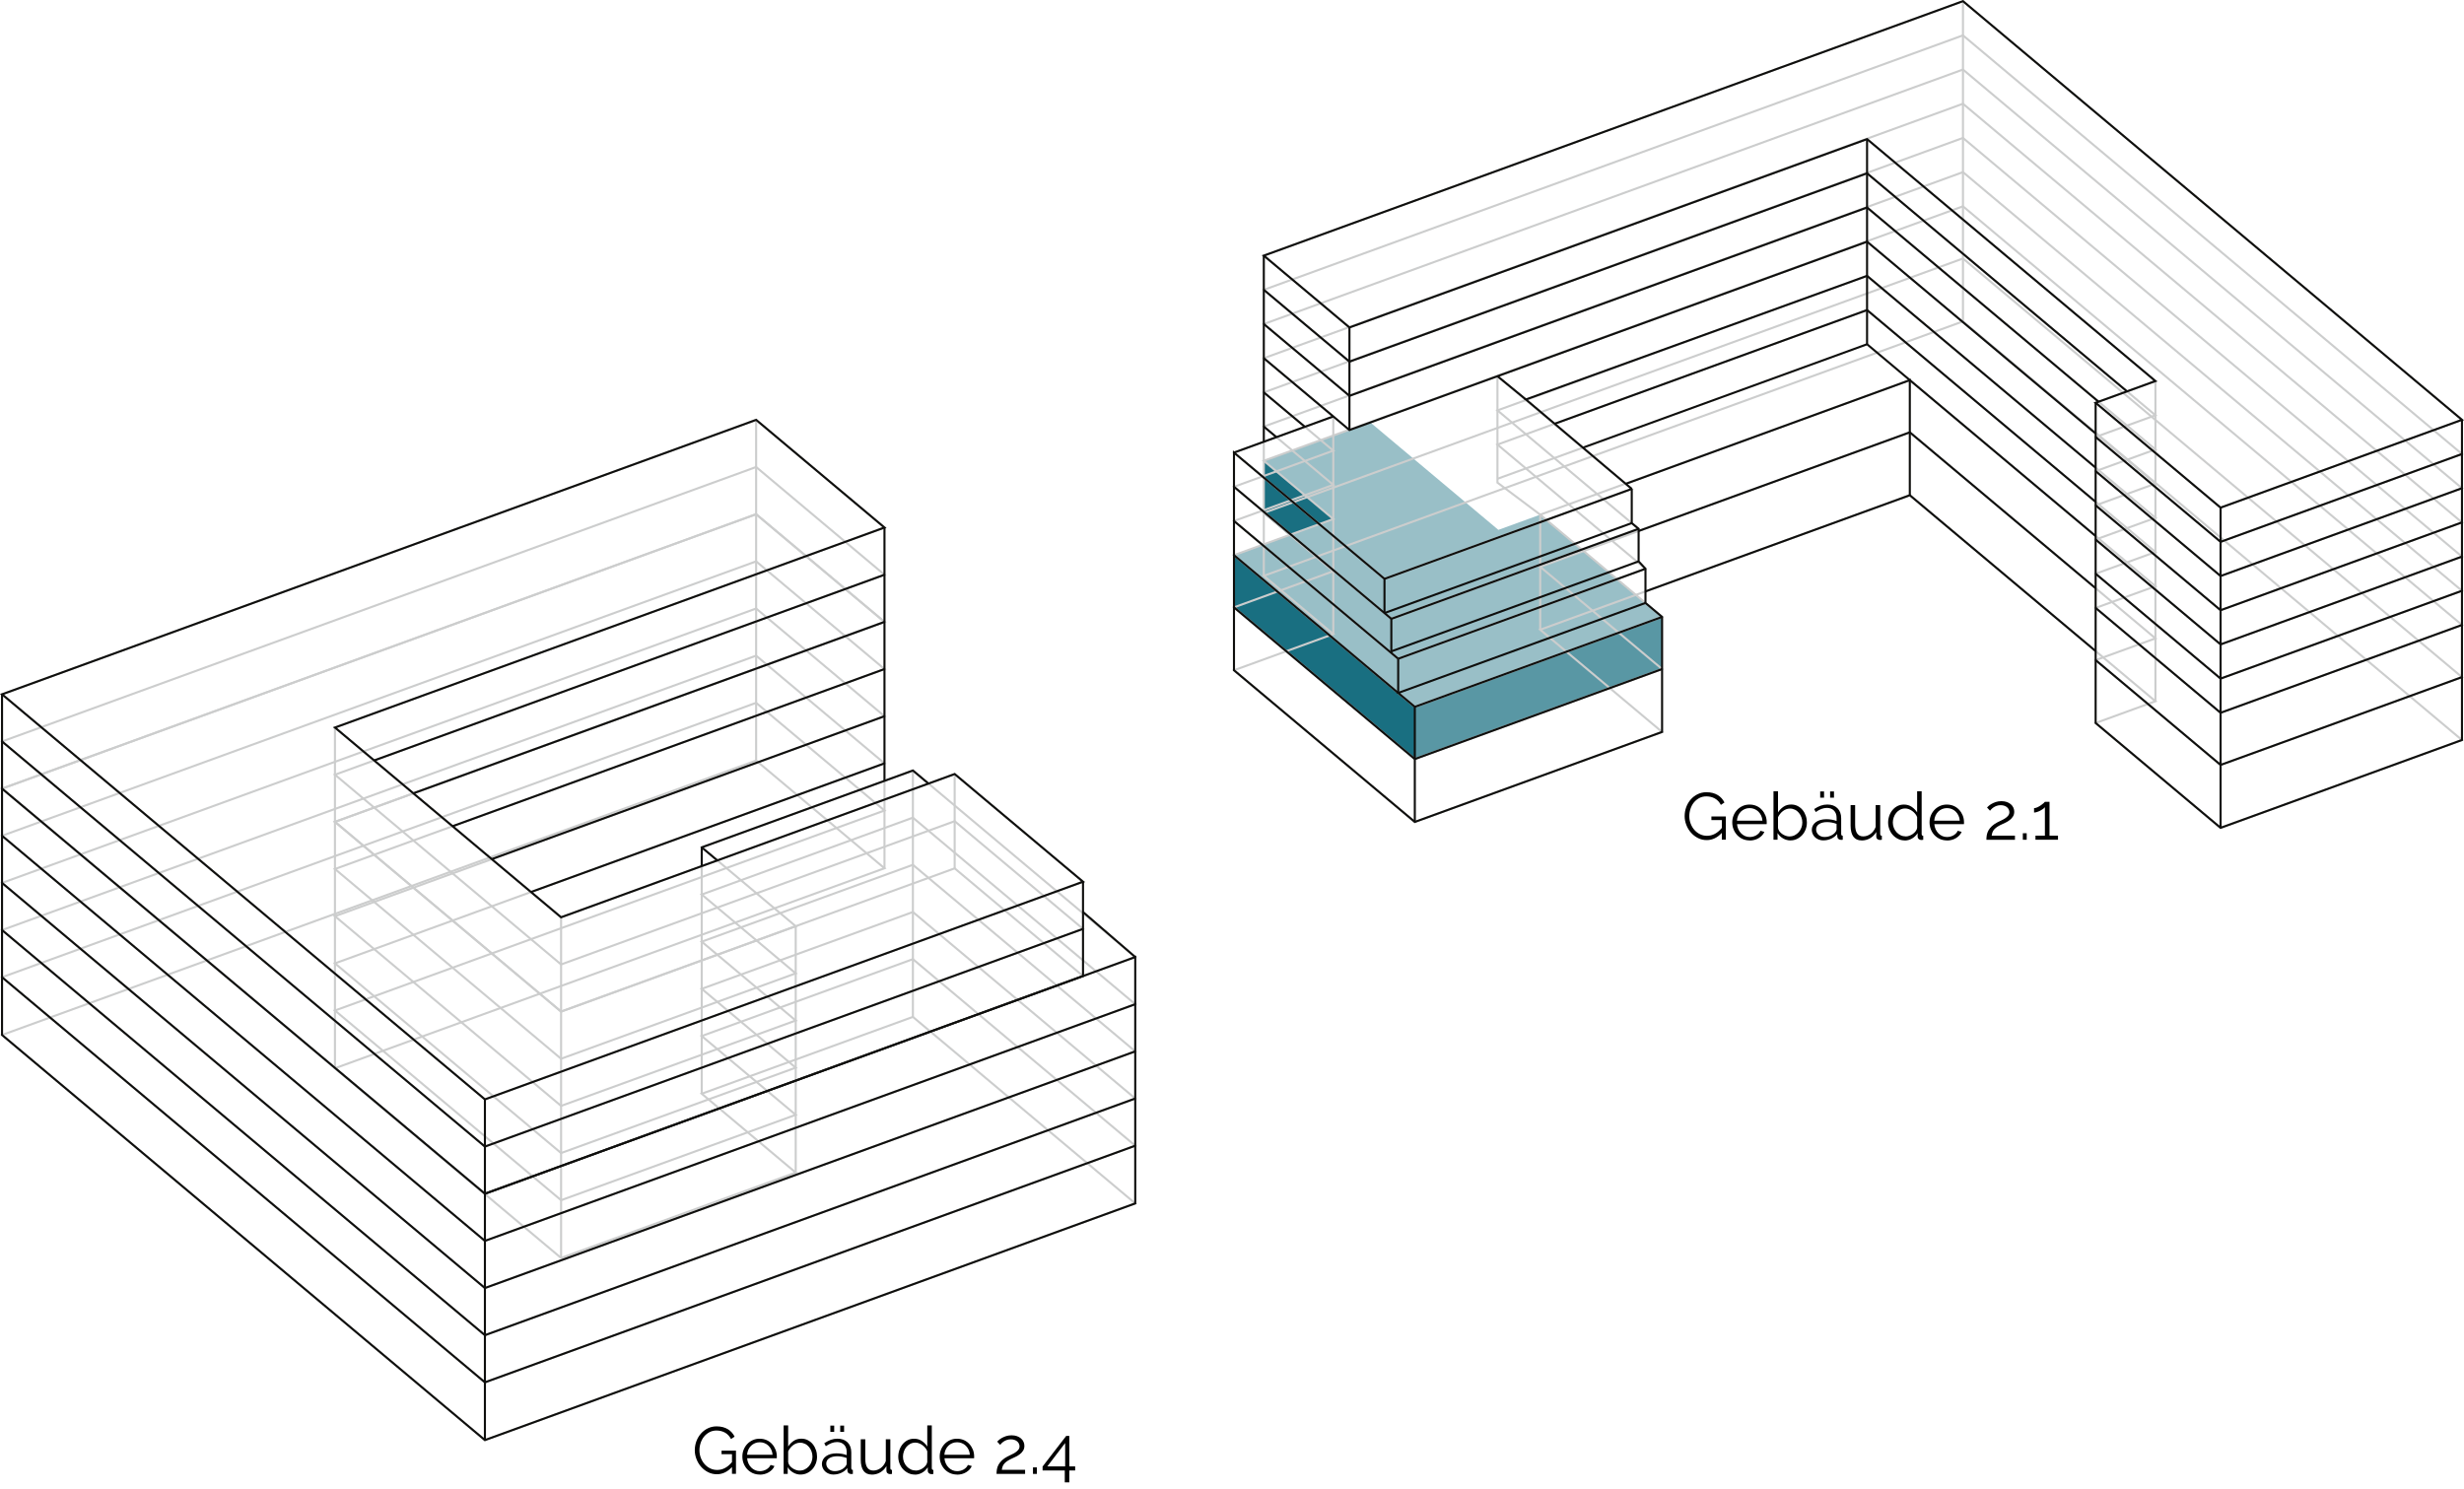<?xml version="1.0" encoding="UTF-8"?>
<svg xmlns="http://www.w3.org/2000/svg" viewBox="0 0 592.99 358.36">
  <defs>
    <style>
      .cls-1, .cls-2 {
        stroke: #0f0f0d;
      }

      .cls-1, .cls-2, .cls-3, .cls-4 {
        fill: none;
        stroke-miterlimit: 10;
        stroke-width: .5px;
      }

      .cls-5 {
        fill: #196f81;
      }

      .cls-5, .cls-6, .cls-2, .cls-7, .cls-3 {
        fill-rule: evenodd;
      }

      .cls-6 {
        fill: #5997a4;
      }

      .cls-7 {
        fill: #99bfc7;
      }

      .cls-3, .cls-4 {
        stroke: #cccdcd;
      }
    </style>
  </defs>
  <g id="_x32_4-grundriss-eg-og04-GRAU">
    <polygon class="cls-3" points="116.7 346.63 116.7 346.63 273.21 289.66 219.7 244.77 168.88 263.26 191.5 282.24 135.03 302.79 80.61 257.13 212.86 208.99 181.97 183.07 .49 249.12 116.7 346.63"></polygon>
    <polygon class="cls-3" points="116.7 332.73 116.7 332.73 273.21 275.77 219.7 230.87 168.88 249.37 191.5 268.34 135.03 288.89 80.61 243.23 212.86 195.09 181.97 169.17 .49 235.22 116.7 332.73"></polygon>
    <polygon class="cls-3" points="116.7 321.38 116.7 321.38 273.21 264.41 219.7 219.52 168.88 238.01 191.5 256.99 135.03 277.54 80.61 231.88 212.86 183.74 181.97 157.82 .49 223.87 116.7 321.38"></polygon>
    <polygon class="cls-3" points="116.7 310.03 116.7 310.03 273.21 253.06 219.7 208.16 168.88 226.66 191.5 245.64 135.03 266.19 80.61 220.53 212.86 172.39 181.97 146.47 .49 212.52 116.7 310.03"></polygon>
    <polygon class="cls-3" points="116.7 298.68 116.7 298.68 273.21 241.71 219.7 196.81 168.88 215.31 191.5 234.29 135.03 254.84 80.61 209.17 212.86 161.04 181.97 135.12 .49 201.17 116.7 298.68"></polygon>
    <polygon class="cls-3" points="116.7 287.33 116.7 287.33 273.21 230.36 219.7 185.46 168.88 203.96 191.5 222.94 135.03 243.49 80.61 197.82 212.86 149.69 181.97 123.77 .49 189.82 116.7 287.33"></polygon>
    <line class="cls-4" x1="80.61" y1="175.12" x2="80.61" y2="257.13"></line>
    <line class="cls-4" x1="135.03" y1="220.79" x2="135.03" y2="302.79"></line>
    <line class="cls-4" x1="168.88" y1="263.26" x2="168.88" y2="208.47"></line>
    <line class="cls-4" x1="219.7" y1="244.77" x2="219.7" y2="185.46"></line>
    <line class="cls-4" x1="229.75" y1="186.31" x2="229.75" y2="209.01"></line>
    <line class="cls-4" x1="212.86" y1="208.99" x2="212.86" y2="187.95"></line>
    <line class="cls-4" x1="191.5" y1="282.24" x2="191.5" y2="222.94"></line>
    <line class="cls-4" x1="181.97" y1="101.06" x2="181.97" y2="183.07"></line>
  </g>
  <g id="_x32_4-grundriss-og05-06-GRAU">
    <polygon class="cls-3" points="116.7 287.33 116.7 287.33 260.64 234.93 229.75 209.01 135.03 243.49 80.61 197.82 212.86 149.69 181.97 123.77 .49 189.82 116.7 287.33"></polygon>
    <polygon class="cls-3" points="116.7 275.98 116.7 275.98 260.64 223.58 229.75 197.66 135.03 232.14 80.61 186.47 212.86 138.34 181.97 112.41 .49 178.47 116.7 275.98"></polygon>
    <polygon class="cls-3" points="116.7 264.62 116.7 264.62 260.64 212.23 229.75 186.31 135.03 220.79 80.61 175.12 212.86 126.98 181.97 101.06 .49 167.12 116.7 264.62"></polygon>
  </g>
  <g id="_x32_4-SCHWARZ">
    <line class="cls-1" x1="99.48" y1="190.95" x2="212.86" y2="149.69"></line>
    <polyline class="cls-2" points=".49 189.82 116.7 287.33 116.7 287.33 260.64 234.93 260.64 212.23"></polyline>
    <polyline class="cls-2" points="116.7 287.33 273.21 230.36 273.21 241.71"></polyline>
    <line class="cls-1" x1="90.04" y1="183.04" x2="212.86" y2="138.34"></line>
    <polyline class="cls-2" points=".49 178.47 116.7 275.98 116.7 275.98 260.64 223.58"></polyline>
    <polygon class="cls-2" points="116.7 264.62 116.7 264.62 260.64 212.23 229.75 186.31 135.03 220.79 80.61 175.12 212.86 126.98 181.97 101.06 .49 167.12 116.7 264.62"></polygon>
    <polyline class="cls-2" points=".49 201.17 116.7 298.68 116.7 298.68 273.21 241.71 273.21 289.66 116.7 346.63 116.7 346.63 .49 249.12 .49 167.12"></polyline>
    <polyline class="cls-2" points=".49 235.22 116.7 332.73 116.7 332.73 273.21 275.77"></polyline>
    <line class="cls-1" x1="127.78" y1="214.71" x2="212.86" y2="183.74"></line>
    <polyline class="cls-2" points=".49 223.87 116.7 321.38 116.7 321.38 273.21 264.41"></polyline>
    <line class="cls-1" x1="118.35" y1="206.79" x2="212.86" y2="172.39"></line>
    <polyline class="cls-2" points=".49 212.52 116.7 310.03 116.7 310.03 273.21 253.06"></polyline>
    <line class="cls-1" x1="108.91" y1="198.87" x2="212.86" y2="161.04"></line>
    <line class="cls-1" x1="116.7" y1="346.63" x2="116.7" y2="264.62"></line>
    <line class="cls-1" x1="212.86" y1="126.98" x2="212.86" y2="187.95"></line>
    <line class="cls-1" x1="273.21" y1="230.36" x2="260.64" y2="219.52"></line>
    <polyline class="cls-2" points="223.45 188.61 219.7 185.46 168.88 203.96 168.88 208.47"></polyline>
    <line class="cls-1" x1="168.88" y1="203.96" x2="172.63" y2="207.1"></line>
  </g>
  <g id="_x32_1-og01-a700">
    <polygon class="cls-7" points="360.6 127.54 329.7 101.61 304.15 110.91 320.87 124.93 296.97 133.63 340.49 170.14 400 148.49 370.67 123.88 360.6 127.54"></polygon>
    <polygon class="cls-6" points="340.49 182.75 400 161.09 400 148.49 340.49 170.14 340.49 182.75"></polygon>
    <polygon class="cls-5" points="296.97 133.63 296.97 146.43 340.49 182.94 340.49 170.14 296.97 133.63"></polygon>
    <polygon class="cls-5" points="304.15 110.91 304.15 123.71 310.23 128.81 320.87 124.93 304.15 110.91"></polygon>
  </g>
  <g id="_x32_1-eg-GRAU">
    <polygon class="cls-3" points="428.72 93.26 304.15 138.6 320.87 152.63 296.97 161.33 340.49 197.84 400 176.18 370.67 151.57 459.62 119.2 518.73 168.79 504.34 174.03 534.41 199.26 548.8 194.03 592.5 178.12 562.43 152.89 503.32 103.29 472.41 77.36 428.72 93.26"></polygon>
    <polygon class="cls-3" points="428.72 78.13 304.15 123.46 320.87 137.49 296.97 146.19 340.49 182.7 400 161.04 370.67 136.43 459.62 104.06 518.73 153.66 504.34 158.89 534.41 184.12 548.8 178.89 592.5 162.98 562.43 137.75 503.32 88.15 472.41 62.22 428.72 78.13"></polygon>
  </g>
  <g id="_x32_1-verbindungslinien-GRAU">
    <line class="cls-4" x1="320.87" y1="152.63" x2="320.87" y2="100.24"></line>
    <line class="cls-4" x1="304.15" y1="106.33" x2="304.15" y2="138.6"></line>
    <line class="cls-4" x1="472.41" y1=".28" x2="472.41" y2="77.36"></line>
    <line class="cls-4" x1="518.73" y1="91.72" x2="518.73" y2="168.79"></line>
    <polyline class="cls-3" points="370.67 151.57 370.67 123.88 360.38 116.17 360.38 107.01 360.38 90.55"></polyline>
    <line class="cls-4" x1="360.38" y1="115.24" x2="381.01" y2="107.73"></line>
  </g>
  <g id="_x32_1-og01-GRAU">
    <polygon class="cls-3" points="428.72 65.57 304.15 110.91 320.87 124.93 296.97 133.63 340.49 170.14 400 148.49 370.67 123.88 459.62 91.5 518.73 141.1 504.34 146.33 534.41 171.57 548.8 166.33 592.5 150.43 562.43 125.19 503.32 75.6 472.41 49.66 428.72 65.57"></polygon>
  </g>
  <g id="_x32_1-og02-GRAU">
    <polygon class="cls-3" points="428.72 57.34 304.15 102.68 320.87 116.7 296.97 125.4 336.49 158.56 396 136.9 360.38 107.01 449.33 74.63 518.73 132.87 504.34 138.1 534.41 163.34 548.8 158.1 592.5 142.2 562.43 116.96 503.32 67.37 472.41 41.43 428.72 57.34"></polygon>
  </g>
  <g id="_x32_1-og03-GRAU">
    <polygon class="cls-3" points="428.72 49.11 304.15 94.45 320.87 108.47 296.97 117.17 334.84 148.95 394.35 127.29 360.38 98.78 449.33 66.4 518.73 124.64 504.34 129.87 534.41 155.11 548.8 149.87 592.5 133.97 562.43 108.73 503.32 59.14 472.41 33.2 428.72 49.11"></polygon>
  </g>
  <g id="_x32_1-og04-GRAU">
    <polygon class="cls-3" points="428.72 40.88 304.15 86.22 320.87 100.24 296.97 108.94 333.19 139.33 392.7 117.68 360.38 90.55 449.33 58.17 518.73 116.41 504.34 121.64 534.41 146.88 548.8 141.64 592.5 125.74 562.43 100.5 503.32 50.91 472.41 24.97 428.72 40.88"></polygon>
  </g>
  <g id="_x32_1-og05-GRAU">
    <polygon class="cls-3" points="428.72 32.65 304.15 77.99 320.87 92.01 320.87 92.01 324.76 95.28 360.38 82.32 360.38 82.32 449.33 49.94 518.73 108.18 504.34 113.41 534.41 138.65 548.8 133.41 592.5 117.51 562.43 92.27 503.32 42.68 472.41 16.74 428.72 32.65"></polygon>
  </g>
  <g id="_x32_1-og06-GRAU">
    <polygon class="cls-3" points="428.72 24.42 304.15 69.76 320.87 83.78 320.87 83.78 324.76 87.05 360.38 74.09 360.38 74.09 449.33 41.71 518.73 99.95 504.34 105.18 534.41 130.42 548.8 125.18 592.5 109.28 562.43 84.04 503.32 34.45 472.41 8.51 428.72 24.42"></polygon>
  </g>
  <g id="_x32_1-og07-GRAU">
    <polygon class="cls-3" points="428.72 16.19 304.15 61.53 320.87 75.55 320.87 75.55 324.76 78.82 360.38 65.86 360.38 65.86 449.33 33.48 518.73 91.72 504.34 96.95 534.41 122.19 548.8 116.95 592.5 101.05 562.43 75.81 503.32 26.22 472.41 .28 428.72 16.19"></polygon>
  </g>
  <g id="_x32_1-SCHWARZ">
    <polyline class="cls-2" points="504.34 105.18 534.41 130.42 548.8 125.18 592.5 109.28"></polyline>
    <polyline class="cls-2" points="304.15 69.76 320.87 83.78 320.87 83.78 324.76 87.05 360.38 74.09 360.38 74.09 449.33 41.71 511.89 94.21"></polyline>
    <polygon class="cls-2" points="428.72 16.19 304.15 61.53 320.87 75.55 320.87 75.55 324.76 78.82 360.38 65.86 360.38 65.86 449.33 33.48 518.73 91.72 504.34 96.95 534.41 122.19 548.8 116.95 592.5 101.05 562.43 75.81 503.32 26.22 472.41 .28 428.72 16.19"></polygon>
    <polyline class="cls-2" points="504.34 113.41 534.41 138.65 548.8 133.41 592.5 117.51"></polyline>
    <polyline class="cls-2" points="304.15 77.99 320.87 92.01 320.87 92.01 324.76 95.28 360.38 82.32 360.38 82.32 449.33 49.94 505.05 96.7"></polyline>
    <polyline class="cls-2" points="504.34 121.64 534.41 146.88 548.8 141.64 592.5 125.74"></polyline>
    <polyline class="cls-2" points="304.15 86.22 320.87 100.24 320.87 100.24 324.76 103.51 360.38 90.55 360.38 90.55 449.33 58.17 504.34 104.34"></polyline>
    <polyline class="cls-2" points="504.34 129.87 534.41 155.11 548.8 149.87 592.5 133.97"></polyline>
    <polyline class="cls-2" points="392.7 117.68 367.22 96.15 449.33 66.4 504.34 112.57"></polyline>
    <line class="cls-1" x1="296.97" y1="117.17" x2="334.84" y2="148.95"></line>
    <line class="cls-1" x1="304.15" y1="94.45" x2="314.03" y2="102.73"></line>
    <polyline class="cls-2" points="504.34 138.1 534.41 163.34 548.8 158.1 592.5 142.2"></polyline>
    <polyline class="cls-2" points="374.17 101.99 449.33 74.63 504.34 120.8"></polyline>
    <line class="cls-1" x1="296.97" y1="125.4" x2="336.49" y2="158.56"></line>
    <line class="cls-1" x1="304.15" y1="102.68" x2="307.19" y2="105.22"></line>
    <polyline class="cls-2" points="504.34 146.33 534.41 171.57 548.8 166.33 592.5 150.43"></polyline>
    <polyline class="cls-2" points="381.01 107.73 449.33 82.86 504.34 129.03"></polyline>
    <line class="cls-1" x1="304.15" y1="106.33" x2="304.15" y2="61.53"></line>
    <polyline class="cls-2" points="504.34 158.89 534.41 184.12 548.8 178.89 592.5 162.98"></polyline>
    <polyline class="cls-2" points="394.35 127.81 459.62 104.06 504.34 141.59"></polyline>
    <polyline class="cls-2" points="592.5 101.05 592.5 178.12 548.8 194.03 534.41 199.26 504.34 174.03 504.34 96.95"></polyline>
    <polyline class="cls-2" points="396 142.35 459.62 119.2 504.34 156.72"></polyline>
    <line class="cls-1" x1="296.97" y1="146.19" x2="340.49" y2="182.7"></line>
    <line class="cls-1" x1="534.41" y1="199.26" x2="534.41" y2="122.19"></line>
    <polyline class="cls-2" points="459.62 119.2 459.62 91.5 391.25 116.46"></polyline>
    <line class="cls-1" x1="340.49" y1="197.84" x2="340.49" y2="182.7"></line>
    <line class="cls-1" x1="324.76" y1="78.82" x2="324.76" y2="103.51"></line>
    <line class="cls-1" x1="449.33" y1="33.48" x2="449.33" y2="82.86"></line>
    <line class="cls-1" x1="336.49" y1="166.79" x2="296.97" y2="133.63"></line>
    <line class="cls-1" x1="340.49" y1="182.7" x2="340.49" y2="170.14"></line>
    <line class="cls-1" x1="336.49" y1="166.79" x2="336.49" y2="158.56"></line>
    <line class="cls-1" x1="334.84" y1="157.18" x2="334.84" y2="148.95"></line>
    <polyline class="cls-2" points="333.19 147.56 333.19 139.33 296.97 108.94 296.97 117.17 296.97 161.33 340.49 197.84 400 176.18 400 148.49 396 145.13 396 136.9 394.35 135.12 394.35 127.29 392.7 125.91 392.7 117.68"></polyline>
    <line class="cls-1" x1="340.49" y1="182.7" x2="400" y2="161.04"></line>
    <polyline class="cls-2" points="396 145.13 336.49 166.79 340.49 170.14 400 148.49"></polyline>
    <line class="cls-1" x1="336.49" y1="158.56" x2="396" y2="136.9"></line>
    <line class="cls-1" x1="334.84" y1="156.78" x2="394.35" y2="135.12"></line>
    <line class="cls-1" x1="334.84" y1="148.95" x2="394.35" y2="127.29"></line>
    <line class="cls-1" x1="333.19" y1="147.56" x2="392.7" y2="125.91"></line>
    <line class="cls-1" x1="333.19" y1="139.33" x2="392.7" y2="117.68"></line>
    <line class="cls-1" x1="360.38" y1="90.55" x2="367.22" y2="96.15"></line>
    <polyline class="cls-2" points="320.87 100.24 296.97 108.94 320.87 100.24"></polyline>
  </g>
  <g id="BESCHRIFTUNG-vektorisiert">
    <g>
      <path d="M414.37,200.48c-1.06,1.15-2.27,1.73-3.63,1.73-.77,0-1.47-.17-2.12-.5-.65-.33-1.21-.77-1.68-1.31-.48-.54-.85-1.16-1.11-1.85-.27-.69-.4-1.39-.4-2.12s.13-1.48.39-2.18c.26-.69.62-1.3,1.09-1.83s1.02-.95,1.66-1.26c.64-.31,1.35-.47,2.1-.47.55,0,1.06.06,1.51.18.45.12.86.29,1.22.51s.67.48.94.78.49.64.67,1l-.86.58c-.37-.7-.86-1.22-1.46-1.55-.6-.33-1.28-.5-2.03-.5-.63,0-1.2.13-1.7.4s-.94.62-1.3,1.06-.63.95-.82,1.52c-.19.57-.29,1.16-.29,1.77,0,.64.11,1.25.33,1.82.22.58.52,1.08.9,1.51.38.43.83.78,1.35,1.03.52.26,1.08.38,1.69.38.65,0,1.27-.15,1.86-.46.59-.3,1.15-.78,1.7-1.43v-1.9h-2.51v-.86h3.47v5.58h-.96v-1.65Z"></path>
      <path d="M421.08,202.29c-.61,0-1.17-.12-1.68-.34-.51-.23-.95-.54-1.33-.94-.37-.4-.66-.86-.87-1.38s-.31-1.08-.31-1.68.1-1.14.31-1.66.5-.97.87-1.36c.37-.39.81-.7,1.32-.93s1.06-.34,1.67-.34,1.17.12,1.67.34.94.54,1.3.94c.36.39.64.85.85,1.36.2.51.3,1.06.3,1.63,0,.09,0,.17,0,.26,0,.09-.01.14-.02.18h-7.12c.03.45.14.86.31,1.24.18.38.4.71.67.98.27.28.59.49.94.65.36.16.74.23,1.14.23.28,0,.55-.04.82-.11.27-.07.51-.18.74-.3.22-.13.42-.29.6-.47s.31-.39.41-.62l.94.26c-.13.31-.31.59-.54.84-.23.25-.51.47-.82.66-.31.19-.65.33-1.02.43-.37.1-.76.15-1.15.15ZM424.15,197.52c-.03-.45-.14-.86-.31-1.22s-.4-.69-.67-.95c-.27-.27-.59-.47-.95-.62-.36-.15-.75-.22-1.15-.22s-.79.07-1.15.22c-.36.15-.68.36-.95.62-.27.27-.49.59-.66.96-.17.37-.26.78-.3,1.22h6.14Z"></path>
      <path d="M430.9,202.29c-.65,0-1.25-.17-1.81-.5-.56-.33-.99-.76-1.3-1.28v1.62h-.98v-11.68h1.09v5.09c.37-.57.82-1.02,1.34-1.37s1.14-.52,1.84-.52c.58,0,1.1.12,1.57.37.47.25.87.57,1.19.98.33.41.58.88.75,1.39.18.52.26,1.05.26,1.59,0,.59-.1,1.14-.3,1.66-.2.52-.48.98-.84,1.37-.36.39-.78.7-1.26.93-.49.23-1,.34-1.56.34ZM430.64,201.33c.46,0,.88-.09,1.26-.28s.7-.44.98-.75c.27-.31.49-.67.64-1.07.15-.4.23-.81.23-1.24s-.07-.86-.22-1.26c-.14-.41-.35-.76-.61-1.08-.26-.31-.57-.57-.94-.75s-.76-.28-1.2-.28c-.33,0-.64.06-.93.17-.29.11-.55.26-.8.46-.25.19-.47.41-.66.66-.2.25-.36.52-.49.79v2.59c.04.29.16.56.34.81.19.25.41.47.68.65.27.18.55.33.85.43s.59.16.86.16Z"></path>
      <path d="M438.89,202.29c-.43,0-.82-.07-1.17-.2s-.65-.32-.9-.55c-.25-.23-.45-.51-.58-.82-.14-.31-.21-.63-.21-.98,0-.38.09-.73.26-1.05.17-.31.41-.58.72-.81.31-.22.68-.4,1.11-.52.43-.12.91-.18,1.43-.18.42,0,.84.04,1.28.11.44.08.83.18,1.17.32v-.75c0-.74-.21-1.32-.63-1.75-.42-.43-.99-.65-1.7-.65-.45,0-.89.09-1.34.26-.44.17-.89.42-1.35.74l-.38-.72c.54-.36,1.07-.63,1.58-.82.51-.18,1.04-.27,1.6-.27,1.01,0,1.82.29,2.42.88.6.59.9,1.4.9,2.43v3.76c0,.3.13.45.38.45v.96c-.09.01-.17.02-.24.02-.07,0-.14,0-.19,0-.21,0-.41-.06-.58-.19-.18-.13-.27-.32-.3-.58l-.03-.66c-.36.49-.84.87-1.43,1.14-.59.27-1.19.41-1.8.41ZM439.16,201.46c.48,0,.96-.1,1.43-.31s.85-.49,1.13-.86c.07-.1.14-.2.19-.31.05-.11.08-.22.08-.31v-1.36c-.36-.14-.74-.25-1.14-.32-.39-.08-.78-.11-1.15-.11-.78,0-1.41.16-1.9.47s-.73.75-.73,1.3c0,.22.04.44.13.66.08.21.22.41.39.58s.39.31.65.42.56.16.91.16ZM438.05,192v-1.5h.93v1.5h-.93ZM440.44,192v-1.5h.93v1.5h-.93Z"></path>
      <path d="M448.02,202.29c-.88,0-1.54-.3-1.98-.9s-.67-1.5-.67-2.7v-4.9h1.09v4.7c0,1.89.65,2.83,1.94,2.83.32,0,.63-.05.94-.16s.59-.26.86-.46c.26-.2.5-.44.7-.72s.38-.59.5-.94v-5.25h1.09v6.93c0,.3.13.45.4.45v.96c-.21.03-.36.05-.45.05-.25,0-.46-.07-.63-.22-.18-.15-.26-.34-.26-.56v-1.15c-.37.65-.87,1.15-1.49,1.51-.62.36-1.3.54-2.03.54Z"></path>
      <path d="M458.4,202.29c-.58,0-1.11-.12-1.6-.36-.49-.24-.92-.56-1.27-.95-.36-.39-.63-.85-.83-1.37-.2-.52-.3-1.06-.3-1.62s.1-1.14.29-1.67c.19-.53.46-.99.79-1.38s.74-.71,1.2-.94.97-.34,1.53-.34c.7,0,1.33.18,1.87.55s.98.81,1.3,1.34v-5.09h1.09v10.27c0,.3.13.45.38.45v.96c-.18.03-.33.05-.43.05-.27,0-.49-.08-.66-.23-.17-.16-.26-.34-.26-.55v-.88c-.34.54-.79.98-1.35,1.3-.56.32-1.14.48-1.75.48ZM458.63,201.33c.28,0,.57-.05.87-.16.3-.11.59-.25.85-.44.26-.19.49-.41.68-.66.19-.25.31-.52.35-.81v-2.58c-.11-.29-.26-.56-.47-.81-.21-.25-.44-.47-.7-.66-.26-.19-.54-.34-.83-.45-.29-.11-.58-.16-.87-.16-.45,0-.86.1-1.22.29-.37.19-.68.45-.94.76-.26.31-.46.67-.6,1.08s-.22.82-.22,1.25.08.87.24,1.28c.16.41.38.76.66,1.06s.61.55.98.73c.38.18.79.27,1.22.27Z"></path>
      <path d="M468.56,202.29c-.61,0-1.17-.12-1.68-.34-.51-.23-.95-.54-1.33-.94-.37-.4-.66-.86-.87-1.38s-.31-1.08-.31-1.68.1-1.14.31-1.66.5-.97.87-1.36c.37-.39.81-.7,1.32-.93s1.06-.34,1.67-.34,1.17.12,1.67.34.94.54,1.3.94c.36.39.64.85.85,1.36.2.51.3,1.06.3,1.63,0,.09,0,.17,0,.26,0,.09-.01.14-.02.18h-7.12c.03.45.14.86.31,1.24.18.38.4.71.67.98.27.28.59.49.94.65.36.16.74.23,1.14.23.28,0,.55-.04.82-.11.27-.07.51-.18.74-.3.22-.13.42-.29.6-.47s.31-.39.41-.62l.94.26c-.13.31-.31.59-.54.84-.23.25-.51.47-.82.66-.31.19-.65.33-1.02.43-.37.1-.76.15-1.15.15ZM471.64,197.52c-.03-.45-.14-.86-.31-1.22s-.4-.69-.67-.95c-.27-.27-.59-.47-.95-.62-.36-.15-.75-.22-1.15-.22s-.79.07-1.15.22c-.36.15-.68.36-.95.62-.27.27-.49.59-.66.96-.17.37-.26.78-.3,1.22h6.14Z"></path>
      <path d="M478.05,202.13c0-.39.03-.78.1-1.16.07-.38.2-.74.4-1.1.2-.35.47-.69.82-1.02.35-.33.79-.63,1.34-.92.29-.15.6-.3.94-.46.34-.15.65-.33.94-.52s.53-.41.71-.64c.19-.24.28-.51.28-.83,0-.2-.05-.41-.14-.61-.09-.2-.22-.38-.4-.54s-.39-.29-.66-.38c-.26-.1-.56-.14-.9-.14s-.67.05-.95.15c-.28.1-.53.22-.74.36-.21.14-.39.29-.54.44-.14.16-.25.28-.33.38l-.72-.78c.06-.06.19-.18.37-.35.18-.17.42-.34.71-.51.29-.17.64-.32,1.04-.46.4-.13.85-.2,1.35-.2s.91.07,1.29.2c.38.13.7.32.97.55.27.23.47.5.61.81.14.3.21.63.21.97,0,.45-.1.83-.31,1.16-.21.33-.46.61-.76.84-.3.23-.61.43-.92.58-.31.15-.57.27-.78.37-.48.21-.88.42-1.2.62-.32.2-.58.41-.78.62-.2.21-.35.45-.46.7s-.17.55-.22.88h5.6v.99h-6.86Z"></path>
      <path d="M486.82,202.13v-1.57h.93v1.57h-.93Z"></path>
      <path d="M495.28,201.14v.99h-5.42v-.99h2.27v-6.85c-.1.13-.25.27-.45.42-.2.15-.43.29-.68.42s-.51.23-.78.32c-.27.09-.5.13-.7.13v-1.06c.25,0,.51-.07.81-.21s.57-.3.83-.48.48-.35.66-.51c.18-.16.28-.27.3-.32h1.12v8.14h2.03Z"></path>
    </g>
    <g>
      <path d="M176.15,353.12c-1.06,1.15-2.27,1.73-3.63,1.73-.77,0-1.47-.17-2.12-.5-.65-.33-1.21-.77-1.68-1.31-.48-.54-.85-1.16-1.11-1.85-.27-.69-.4-1.39-.4-2.12s.13-1.48.39-2.18c.26-.69.62-1.3,1.09-1.83s1.02-.95,1.66-1.26c.64-.31,1.35-.47,2.1-.47.55,0,1.06.06,1.51.18.45.12.86.29,1.22.51s.67.48.94.78.49.64.67,1l-.86.58c-.37-.7-.86-1.22-1.46-1.55-.6-.33-1.28-.5-2.03-.5-.63,0-1.2.13-1.7.4s-.94.62-1.3,1.06-.63.95-.82,1.52c-.19.57-.29,1.16-.29,1.77,0,.64.11,1.25.33,1.82.22.58.52,1.08.9,1.51.38.43.83.78,1.35,1.03.52.26,1.08.38,1.69.38.65,0,1.27-.15,1.86-.46.59-.3,1.15-.78,1.7-1.43v-1.9h-2.51v-.86h3.47v5.58h-.96v-1.65Z"></path>
      <path d="M182.85,354.93c-.61,0-1.17-.12-1.68-.34-.51-.23-.95-.54-1.33-.94-.37-.4-.66-.86-.87-1.38s-.31-1.08-.31-1.68.1-1.14.31-1.66.5-.97.87-1.36c.37-.39.81-.7,1.32-.93s1.06-.34,1.67-.34,1.17.12,1.67.34.94.54,1.3.94c.36.39.64.85.85,1.36.2.51.3,1.06.3,1.63,0,.09,0,.17,0,.26,0,.09-.01.14-.02.18h-7.12c.03.45.14.86.31,1.24.18.38.4.71.67.98.27.28.59.49.94.65.36.16.74.23,1.14.23.28,0,.55-.04.82-.11.27-.07.51-.18.74-.3.22-.13.42-.29.6-.47s.31-.39.41-.62l.94.26c-.13.31-.31.59-.54.84-.23.25-.51.47-.82.66-.31.19-.65.33-1.02.43-.37.1-.76.15-1.15.15ZM185.93,350.16c-.03-.45-.14-.86-.31-1.22s-.4-.69-.67-.95c-.27-.27-.59-.47-.95-.62-.36-.15-.75-.22-1.15-.22s-.79.07-1.15.22c-.36.15-.68.36-.95.62-.27.27-.49.59-.66.96-.17.37-.26.78-.3,1.22h6.14Z"></path>
      <path d="M192.68,354.93c-.65,0-1.25-.17-1.81-.5-.56-.33-.99-.76-1.3-1.28v1.62h-.98v-11.68h1.09v5.09c.37-.57.82-1.02,1.34-1.37s1.14-.52,1.84-.52c.58,0,1.1.12,1.57.37.47.25.87.57,1.19.98.33.41.58.88.75,1.39.18.52.26,1.05.26,1.59,0,.59-.1,1.14-.3,1.66-.2.52-.48.98-.84,1.37-.36.39-.78.7-1.26.93-.49.23-1,.34-1.56.34ZM192.42,353.97c.46,0,.88-.09,1.26-.28s.7-.44.98-.75c.27-.31.49-.67.64-1.07.15-.4.23-.81.23-1.24s-.07-.86-.22-1.26c-.14-.41-.35-.76-.61-1.08-.26-.31-.57-.57-.94-.75s-.76-.28-1.2-.28c-.33,0-.64.06-.93.17-.29.11-.55.26-.8.46-.25.19-.47.41-.66.66-.2.25-.36.52-.49.79v2.59c.04.29.16.56.34.81.19.25.41.47.68.65.27.18.55.33.85.43s.59.16.86.16Z"></path>
      <path d="M200.66,354.93c-.43,0-.82-.07-1.17-.2s-.65-.32-.9-.55c-.25-.23-.45-.51-.58-.82-.14-.31-.21-.63-.21-.98,0-.38.09-.73.26-1.05.17-.31.41-.58.72-.81.31-.22.68-.4,1.11-.52.43-.12.91-.18,1.43-.18.42,0,.84.04,1.28.11.44.08.83.18,1.17.32v-.75c0-.74-.21-1.32-.63-1.75-.42-.43-.99-.65-1.7-.65-.45,0-.89.09-1.34.26-.44.17-.89.42-1.35.74l-.38-.72c.54-.36,1.07-.63,1.58-.82.51-.18,1.04-.27,1.6-.27,1.01,0,1.82.29,2.42.88.6.59.9,1.4.9,2.43v3.76c0,.3.13.45.38.45v.96c-.09.01-.17.02-.24.02-.07,0-.14,0-.19,0-.21,0-.41-.06-.58-.19-.18-.13-.27-.32-.3-.58l-.03-.66c-.36.49-.84.87-1.43,1.14-.59.27-1.19.41-1.8.41ZM200.94,354.1c.48,0,.96-.1,1.43-.31s.85-.49,1.13-.86c.07-.1.14-.2.19-.31.05-.11.08-.22.08-.31v-1.36c-.36-.14-.74-.25-1.14-.32-.39-.08-.78-.11-1.15-.11-.78,0-1.41.16-1.9.47s-.73.75-.73,1.3c0,.22.04.44.13.66.08.21.22.41.39.58s.39.31.65.42.56.16.91.16ZM199.83,344.64v-1.5h.93v1.5h-.93ZM202.21,344.64v-1.5h.93v1.5h-.93Z"></path>
      <path d="M209.8,354.93c-.88,0-1.54-.3-1.98-.9s-.67-1.5-.67-2.7v-4.9h1.09v4.7c0,1.89.65,2.83,1.94,2.83.32,0,.63-.05.94-.16s.59-.26.86-.46c.26-.2.5-.44.7-.72s.38-.59.5-.94v-5.25h1.09v6.93c0,.3.13.45.4.45v.96c-.21.03-.36.05-.45.05-.25,0-.46-.07-.63-.22-.18-.15-.26-.34-.26-.56v-1.15c-.37.65-.87,1.15-1.49,1.51-.62.36-1.3.54-2.03.54Z"></path>
      <path d="M220.18,354.93c-.58,0-1.11-.12-1.6-.36-.49-.24-.92-.56-1.27-.95-.36-.39-.63-.85-.83-1.37-.2-.52-.3-1.06-.3-1.62s.1-1.14.29-1.67c.19-.53.46-.99.79-1.38s.74-.71,1.2-.94.97-.34,1.53-.34c.7,0,1.33.18,1.87.55s.98.81,1.3,1.34v-5.09h1.09v10.27c0,.3.13.45.38.45v.96c-.18.03-.33.05-.43.05-.27,0-.49-.08-.66-.23-.17-.16-.26-.34-.26-.55v-.88c-.34.54-.79.98-1.35,1.3-.56.32-1.14.48-1.75.48ZM220.41,353.97c.28,0,.57-.05.87-.16.3-.11.59-.25.85-.44.26-.19.49-.41.68-.66.19-.25.31-.52.35-.81v-2.58c-.11-.29-.26-.56-.47-.81-.21-.25-.44-.47-.7-.66-.26-.19-.54-.34-.83-.45-.29-.11-.58-.16-.87-.16-.45,0-.86.1-1.22.29-.37.19-.68.45-.94.76-.26.31-.46.67-.6,1.08s-.22.82-.22,1.25.08.87.24,1.28c.16.41.38.76.66,1.06s.61.55.98.73c.38.18.79.27,1.22.27Z"></path>
      <path d="M230.34,354.93c-.61,0-1.17-.12-1.68-.34-.51-.23-.95-.54-1.33-.94-.37-.4-.66-.86-.87-1.38s-.31-1.08-.31-1.68.1-1.14.31-1.66.5-.97.87-1.36c.37-.39.81-.7,1.32-.93s1.06-.34,1.67-.34,1.17.12,1.67.34.94.54,1.3.94c.36.39.64.85.85,1.36.2.51.3,1.06.3,1.63,0,.09,0,.17,0,.26,0,.09-.01.14-.02.18h-7.12c.03.45.14.86.31,1.24.18.38.4.71.67.98.27.28.59.49.94.65.36.16.74.23,1.14.23.28,0,.55-.04.82-.11.27-.07.51-.18.74-.3.22-.13.42-.29.6-.47s.31-.39.41-.62l.94.26c-.13.31-.31.59-.54.84-.23.25-.51.47-.82.66-.31.19-.65.33-1.02.43-.37.1-.76.15-1.15.15ZM233.41,350.16c-.03-.45-.14-.86-.31-1.22s-.4-.69-.67-.95c-.27-.27-.59-.47-.95-.62-.36-.15-.75-.22-1.15-.22s-.79.07-1.15.22c-.36.15-.68.36-.95.62-.27.27-.49.59-.66.96-.17.37-.26.78-.3,1.22h6.14Z"></path>
      <path d="M239.83,354.77c0-.39.03-.78.1-1.16.07-.38.2-.74.4-1.1.2-.35.47-.69.82-1.02.35-.33.79-.63,1.34-.92.29-.15.6-.3.94-.46.34-.15.65-.33.94-.52s.53-.41.71-.64c.19-.24.28-.51.28-.83,0-.2-.05-.41-.14-.61-.09-.2-.22-.38-.4-.54s-.39-.29-.66-.38c-.26-.1-.56-.14-.9-.14s-.67.05-.95.15c-.28.1-.53.22-.74.36-.21.14-.39.29-.54.44-.14.16-.25.28-.33.38l-.72-.78c.06-.06.19-.18.37-.35.18-.17.42-.34.71-.51.29-.17.64-.32,1.04-.46.4-.13.85-.2,1.35-.2s.91.07,1.29.2c.38.13.7.32.97.55.27.23.47.5.61.81.14.3.21.63.21.97,0,.45-.1.83-.31,1.16-.21.33-.46.61-.76.84-.3.23-.61.43-.92.58-.31.15-.57.27-.78.37-.48.21-.88.42-1.2.62-.32.2-.58.41-.78.62-.2.21-.35.45-.46.7s-.17.55-.22.88h5.6v.99h-6.86Z"></path>
      <path d="M248.6,354.77v-1.57h.93v1.57h-.93Z"></path>
      <path d="M256.25,356.8v-2.85h-5.34v-.96l5.68-7.36h.75v7.33h1.41v.99h-1.41v2.85h-1.09ZM252.05,352.96h4.29v-5.62l-4.29,5.62Z"></path>
    </g>
  </g>
</svg>

